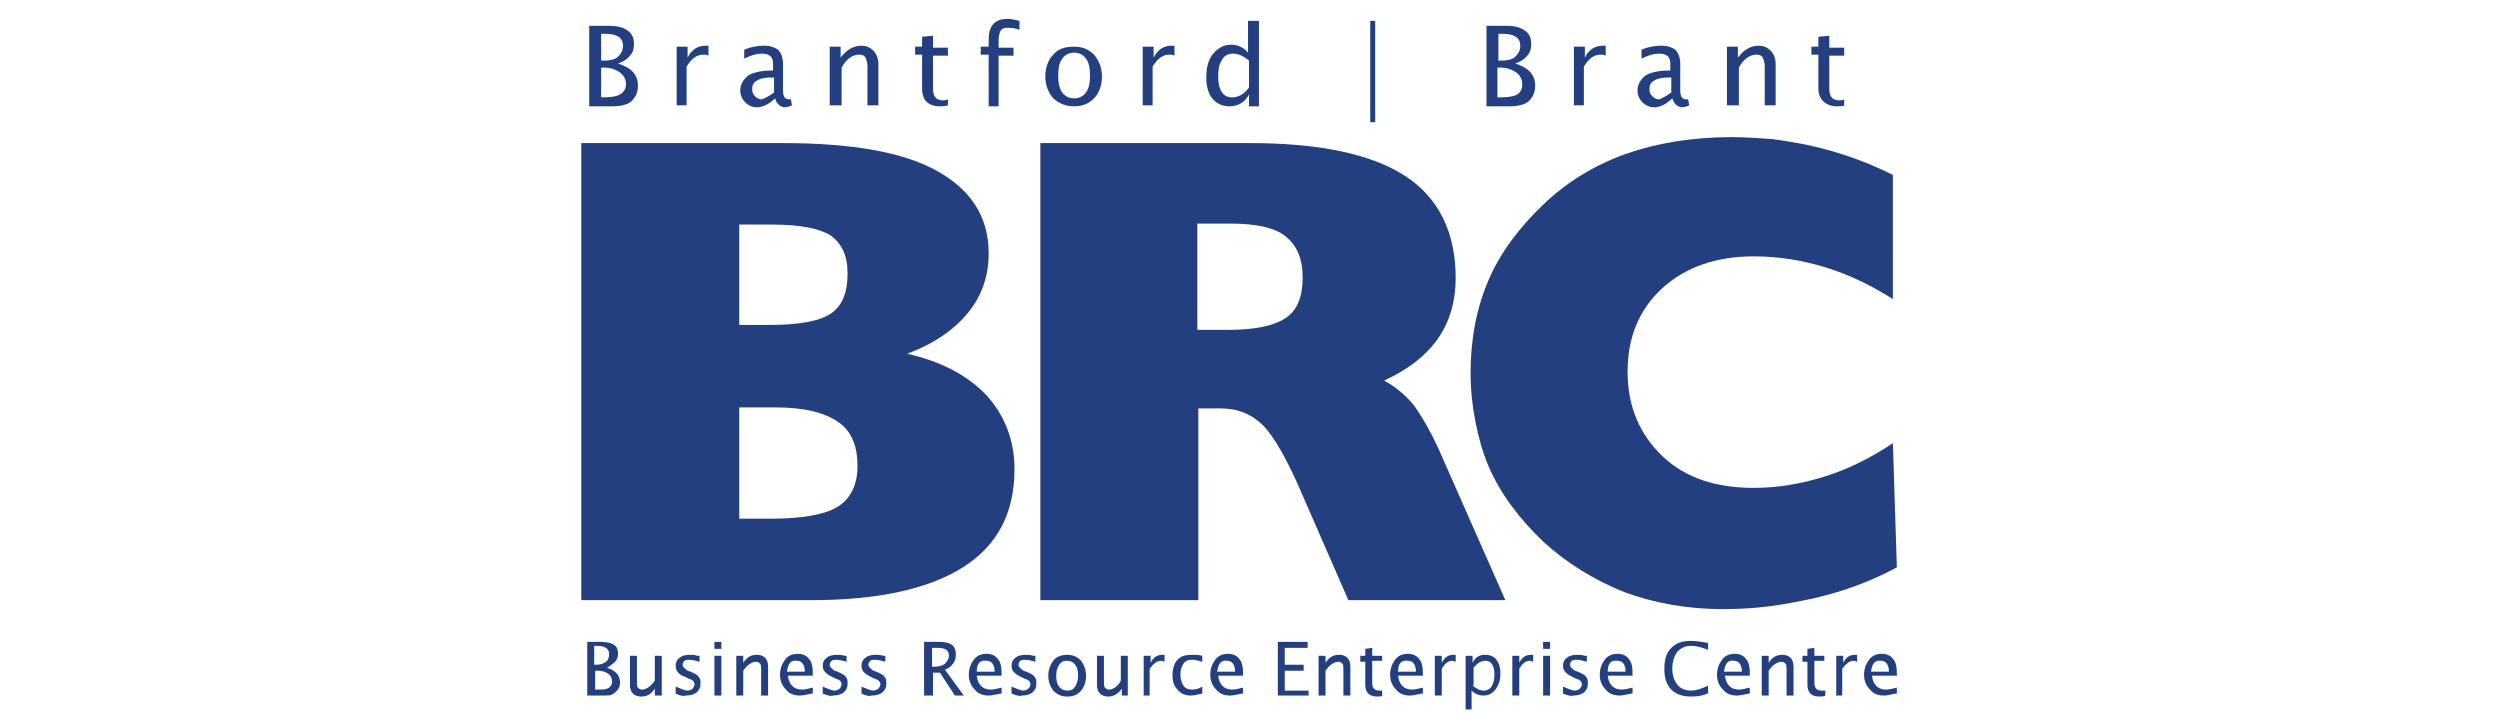 <?xml version="1.0" encoding="utf-8"?>
<!-- Generator: Adobe Illustrator 23.0.1, SVG Export Plug-In . SVG Version: 6.00 Build 0)  -->
<svg version="1.1" xmlns="http://www.w3.org/2000/svg" xmlns:xlink="http://www.w3.org/1999/xlink" x="0px" y="0px"
	 viewBox="0 0 251.6 73.2" style="enable-background:new 0 0 251.6 73.2;" xml:space="preserve">
<style type="text/css">
	.st0{fill:#233F80;}
</style>
<g id="Back__x23_1">
</g>
<g id="Front__x23_1">
	<g>
		<g>
			<g>
				<path class="st0" d="M58.5,60.4v-46h20.3c6.9,0,12.1,0.9,15.5,2.8c3.4,1.9,5.2,4.6,5.2,8.3c0,2.3-0.7,4.3-2.1,6
					c-1.4,1.7-3.4,3.1-6.1,4.1c3.5,0.8,6.1,2.2,8,4.2c1.8,2,2.8,4.5,2.8,7.4c0,4.4-1.7,7.7-5.2,9.9c-3.5,2.2-8.6,3.3-15.3,3.3H58.5z
					 M74.3,32.7h3.2c3,0,5.1-0.4,6.2-1.2c1.1-0.8,1.6-2.1,1.6-4c0-1.8-0.6-3-1.7-3.8c-1.1-0.7-3.1-1.1-5.9-1.1h-3.3V32.7z
					 M74.3,52.2h3.3c3.1,0,5.4-0.4,6.7-1.2c1.3-0.8,2-2.2,2-4.1c0-2-0.6-3.5-1.9-4.4C83,41.5,80.9,41,78,41h-3.6V52.2z"/>
				<path class="st0" d="M104.7,60.4v-46h21.1c7,0,12.2,1.1,15.6,3.3c3.4,2.2,5.1,5.7,5.1,10.3c0,2.3-0.6,4.4-1.8,6.1
					c-1.2,1.7-3,3.1-5.4,4.2c1.1,0.6,2.1,1.4,3,2.5c0.8,1.1,1.6,2.5,2.4,4.2l6.8,15.4h-15.8l-4.5-10.3c-1.6-3.8-3-6.2-4.1-7.3
					c-1.1-1.1-2.5-1.7-4.3-1.7h-2.2v19.3H104.7z M120.5,33.2h3c2.8,0,4.7-0.4,5.9-1.2c1.2-0.8,1.7-2.2,1.7-4.1
					c0-1.9-0.6-3.2-1.7-4.1c-1.1-0.9-3-1.3-5.6-1.3h-3.3V33.2z"/>
				<path class="st0" d="M190.5,30.1c-2.2-1.4-4.5-2.5-6.8-3.2c-2.3-0.7-4.7-1.1-7.2-1.1c-3.8,0-6.9,1.1-9.2,3.2
					c-2.3,2.1-3.5,4.9-3.5,8.4c0,3.5,1.2,6.3,3.5,8.5c2.3,2.2,5.4,3.2,9.2,3.2c2.4,0,4.7-0.4,7-1.1c2.3-0.7,4.6-1.8,7-3.4l0.4,12.5
					c-2.6,1.4-5.3,2.4-8.3,3.1c-1.4,0.3-2.9,0.6-4.4,0.8c-1.5,0.2-3.1,0.3-4.8,0.3c-3.6,0-6.9-0.6-9.9-1.7c-3-1.2-5.8-2.9-8.2-5.1
					c-2.4-2.3-4.3-4.8-5.5-7.6c-0.6-1.4-1-2.9-1.3-4.4c-0.3-1.5-0.5-3.2-0.5-4.9c0-3.5,0.6-6.6,1.8-9.4c1.2-2.8,3.1-5.3,5.5-7.6
					c2.4-2.3,5.2-4,8.3-5.1c3.1-1.1,6.7-1.7,10.7-1.7c1.4,0,2.7,0.1,4.1,0.2c1.4,0.2,2.7,0.4,4,0.7c2.6,0.6,5.3,1.5,8.1,2.9V30.1z"
					/>
			</g>
		</g>
		<g>
			<path class="st0" d="M59.3,10.6v-8h2.1c0.8,0,1.4,0.2,1.8,0.5c0.4,0.3,0.6,0.7,0.6,1.3c0,0.5-0.1,0.9-0.4,1.2
				c-0.3,0.4-0.7,0.6-1.2,0.8c1.3,0.4,2,1.1,2,2.2c0,0.5-0.1,0.9-0.4,1.3c-0.2,0.3-0.5,0.5-0.8,0.6c-0.3,0.1-0.7,0.2-1.3,0.2H59.3z
				 M60.4,6.1h0.4c0.6,0,1.1-0.1,1.4-0.4c0.3-0.3,0.5-0.6,0.5-1.1c0-0.8-0.6-1.2-1.8-1.2h-0.4V6.1z M60.4,9.8h0.2
				c0.8,0,1.4-0.1,1.6-0.2C62.7,9.4,63,9,63,8.5c0-0.5-0.2-0.9-0.6-1.2c-0.4-0.3-1-0.5-1.6-0.5h-0.3V9.8z"/>
			<path class="st0" d="M68.1,10.6V4.7h1.1v1.1c0.4-0.8,1-1.2,1.8-1.2c0.1,0,0.2,0,0.3,0v1c-0.2-0.1-0.3-0.1-0.5-0.1
				c-0.7,0-1.2,0.4-1.7,1.2v3.9H68.1z"/>
			<path class="st0" d="M78,9.9c-0.6,0.6-1.3,0.9-1.8,0.9c-0.5,0-0.9-0.2-1.2-0.5c-0.3-0.3-0.5-0.7-0.5-1.2c0-0.6,0.3-1.1,0.8-1.5
				c0.5-0.3,1.3-0.5,2.3-0.5h0.2V6.4c0-0.7-0.4-1-1.1-1c-0.6,0-1.2,0.2-1.8,0.5V5c0.7-0.3,1.4-0.4,2-0.4c0.7,0,1.1,0.2,1.4,0.4
				c0.3,0.3,0.5,0.8,0.5,1.4v2.7c0,0.6,0.2,0.9,0.6,0.9c0,0,0.1,0,0.2,0l0.1,0.6c-0.2,0.1-0.5,0.2-0.8,0.2
				C78.5,10.7,78.2,10.5,78,9.9z M77.9,9.3V7.8l-0.3,0c-0.6,0-1.1,0.1-1.4,0.3c-0.4,0.2-0.5,0.5-0.5,0.9c0,0.3,0.1,0.5,0.3,0.7
				c0.2,0.2,0.4,0.3,0.7,0.3C76.9,9.9,77.4,9.7,77.9,9.3z"/>
			<path class="st0" d="M83.5,10.6V4.7h1.1v1.1c0.6-0.8,1.3-1.2,2.1-1.2c0.5,0,0.9,0.2,1.2,0.5c0.3,0.3,0.5,0.8,0.5,1.3v4.2h-1.1
				V6.7c0-0.4-0.1-0.7-0.2-0.9c-0.1-0.2-0.3-0.3-0.6-0.3c-0.7,0-1.3,0.4-1.8,1.3v3.8H83.5z"/>
			<path class="st0" d="M95.4,10.6c-0.3,0.1-0.6,0.1-0.9,0.1c-0.5,0-1-0.2-1.3-0.5C93,10,92.8,9.5,92.8,9V5.5h-0.7V4.7h0.7V3.7
				l1.1-0.1v1.2h1.5v0.8h-1.5v3.3c0,0.8,0.3,1.2,1,1.2c0.1,0,0.3,0,0.5-0.1V10.6z"/>
			<path class="st0" d="M99.5,10.6V5.5h-0.8V4.7h0.8V4c0-1.4,0.6-2.1,1.9-2.1c0.4,0,0.8,0.1,1.2,0.2V3c-0.5-0.2-0.9-0.2-1.2-0.2
				c-0.4,0-0.6,0.1-0.7,0.3c-0.1,0.2-0.2,0.5-0.2,0.9v0.8h1.5v0.8h-1.5v5.1H99.5z"/>
			<path class="st0" d="M108.1,10.7c-0.9,0-1.5-0.3-2.1-0.8c-0.5-0.6-0.8-1.3-0.8-2.2c0-0.9,0.3-1.7,0.8-2.2
				c0.5-0.6,1.2-0.8,2.1-0.8c0.9,0,1.5,0.3,2,0.8c0.5,0.6,0.8,1.3,0.8,2.2c0,0.9-0.3,1.7-0.8,2.2S109,10.7,108.1,10.7z M108.1,9.9
				c0.5,0,0.9-0.2,1.2-0.6c0.3-0.4,0.4-1,0.4-1.7c0-0.7-0.1-1.3-0.4-1.7c-0.3-0.4-0.7-0.6-1.2-0.6c-0.5,0-0.9,0.2-1.2,0.6
				c-0.3,0.4-0.4,1-0.4,1.7c0,0.7,0.1,1.3,0.4,1.7C107.2,9.7,107.6,9.9,108.1,9.9z"/>
			<path class="st0" d="M115,10.6V4.7h1.1v1.1c0.4-0.8,1-1.2,1.8-1.2c0.1,0,0.2,0,0.3,0v1c-0.2-0.1-0.3-0.1-0.5-0.1
				c-0.7,0-1.2,0.4-1.7,1.2v3.9H115z"/>
			<path class="st0" d="M125.7,10.6V9.5c-0.4,0.8-1.1,1.2-2,1.2c-0.7,0-1.3-0.3-1.7-0.8c-0.4-0.5-0.6-1.2-0.6-2.1
				c0-1,0.2-1.8,0.7-2.4c0.5-0.6,1.1-0.9,1.8-0.9c0.7,0,1.3,0.3,1.7,0.8V2.1h1.1v8.6H125.7z M125.7,6.1c-0.6-0.5-1.1-0.7-1.6-0.7
				c-0.5,0-0.9,0.2-1.1,0.6c-0.3,0.4-0.4,1-0.4,1.7c0,1.4,0.5,2.1,1.4,2.1c0.6,0,1.2-0.3,1.7-1V6.1z"/>
			<path class="st0" d="M137.9,12.2V2.1h0.5v10.2H137.9z"/>
			<path class="st0" d="M149.6,10.6v-8h2.1c0.8,0,1.4,0.2,1.8,0.5c0.4,0.3,0.6,0.7,0.6,1.3c0,0.5-0.1,0.9-0.4,1.2
				c-0.3,0.4-0.7,0.6-1.2,0.8c1.3,0.4,2,1.1,2,2.2c0,0.5-0.1,0.9-0.4,1.3c-0.2,0.3-0.5,0.5-0.8,0.6c-0.3,0.1-0.7,0.2-1.3,0.2H149.6z
				 M150.7,6.1h0.4c0.6,0,1.1-0.1,1.4-0.4c0.3-0.3,0.5-0.6,0.5-1.1c0-0.8-0.6-1.2-1.8-1.2h-0.4V6.1z M150.7,9.8h0.2
				c0.8,0,1.4-0.1,1.6-0.2c0.5-0.2,0.7-0.6,0.7-1.1c0-0.5-0.2-0.9-0.6-1.2c-0.4-0.3-1-0.5-1.6-0.5h-0.3V9.8z"/>
			<path class="st0" d="M158.4,10.6V4.7h1.1v1.1c0.4-0.8,1-1.2,1.8-1.2c0.1,0,0.2,0,0.3,0v1c-0.2-0.1-0.3-0.1-0.5-0.1
				c-0.7,0-1.2,0.4-1.7,1.2v3.9H158.4z"/>
			<path class="st0" d="M168.3,9.9c-0.6,0.6-1.3,0.9-1.8,0.9c-0.5,0-0.9-0.2-1.2-0.5c-0.3-0.3-0.5-0.7-0.5-1.2
				c0-0.6,0.3-1.1,0.8-1.5c0.5-0.3,1.3-0.5,2.3-0.5h0.2V6.4c0-0.7-0.4-1-1.1-1c-0.6,0-1.2,0.2-1.8,0.5V5c0.7-0.3,1.4-0.4,2-0.4
				c0.7,0,1.1,0.2,1.4,0.4c0.3,0.3,0.5,0.8,0.5,1.4v2.7c0,0.6,0.2,0.9,0.6,0.9c0,0,0.1,0,0.2,0l0.1,0.6c-0.2,0.1-0.5,0.2-0.8,0.2
				C168.8,10.7,168.5,10.5,168.3,9.9z M168.2,9.3V7.8l-0.3,0c-0.6,0-1.1,0.1-1.4,0.3c-0.4,0.2-0.5,0.5-0.5,0.9
				c0,0.3,0.1,0.5,0.3,0.7c0.2,0.2,0.4,0.3,0.7,0.3C167.2,9.9,167.7,9.7,168.2,9.3z"/>
			<path class="st0" d="M173.8,10.6V4.7h1.1v1.1c0.6-0.8,1.3-1.2,2.1-1.2c0.5,0,0.9,0.2,1.2,0.5c0.3,0.3,0.5,0.8,0.5,1.3v4.2h-1.1
				V6.7c0-0.4-0.1-0.7-0.2-0.9c-0.1-0.2-0.3-0.3-0.6-0.3c-0.7,0-1.3,0.4-1.8,1.3v3.8H173.8z"/>
			<path class="st0" d="M185.7,10.6c-0.3,0.1-0.6,0.1-0.9,0.1c-0.5,0-1-0.2-1.3-0.5c-0.3-0.3-0.5-0.7-0.5-1.3V5.5h-0.7V4.7h0.7V3.7
				l1.1-0.1v1.2h1.5v0.8h-1.5v3.3c0,0.8,0.3,1.2,1,1.2c0.1,0,0.3,0,0.5-0.1V10.6z"/>
		</g>
		<g>
			<path class="st0" d="M59.1,70v-5.4h1.4c0.5,0,1,0.1,1.3,0.3c0.3,0.2,0.4,0.5,0.4,0.9c0,0.3-0.1,0.6-0.3,0.8
				c-0.2,0.2-0.5,0.4-0.8,0.6c0.9,0.3,1.3,0.8,1.3,1.5c0,0.3-0.1,0.6-0.3,0.8c-0.2,0.2-0.3,0.3-0.5,0.4c-0.2,0.1-0.5,0.1-0.9,0.1
				H59.1z M59.8,66.9h0.2c0.4,0,0.7-0.1,1-0.3c0.2-0.2,0.3-0.4,0.3-0.8c0-0.5-0.4-0.8-1.2-0.8h-0.3V66.9z M59.8,69.4H60
				c0.6,0,0.9,0,1.1-0.1c0.3-0.1,0.5-0.4,0.5-0.7c0-0.3-0.1-0.6-0.4-0.8c-0.3-0.2-0.6-0.3-1.1-0.3h-0.2V69.4z"/>
			<path class="st0" d="M65.9,70v-0.7c-0.4,0.6-0.8,0.8-1.4,0.8c-0.3,0-0.6-0.1-0.8-0.3c-0.2-0.2-0.3-0.5-0.3-0.9V66h0.7v2.6
				c0,0.3,0,0.5,0.1,0.6c0.1,0.1,0.2,0.2,0.4,0.2c0.4,0,0.9-0.3,1.3-0.9V66h0.7v4H65.9z"/>
			<path class="st0" d="M68,69.8v-0.7c0.5,0.2,0.9,0.4,1.2,0.4c0.2,0,0.4-0.1,0.5-0.2c0.1-0.1,0.2-0.3,0.2-0.4
				c0-0.3-0.2-0.5-0.6-0.6l-0.4-0.2C68.3,67.9,68,67.5,68,67c0-0.3,0.1-0.6,0.4-0.8c0.2-0.2,0.6-0.3,1-0.3c0.2,0,0.5,0,0.8,0.1
				l0.2,0v0.6c-0.4-0.1-0.7-0.2-1-0.2c-0.2,0-0.4,0-0.5,0.1c-0.1,0.1-0.2,0.2-0.2,0.4c0,0.2,0.2,0.4,0.5,0.6l0.3,0.1
				c0.4,0.2,0.7,0.3,0.8,0.5c0.2,0.2,0.2,0.4,0.2,0.7c0,0.4-0.1,0.6-0.4,0.9c-0.3,0.2-0.6,0.3-1.1,0.3C68.8,70.1,68.4,70,68,69.8z"
				/>
			<path class="st0" d="M71.9,65.3v-0.7h0.7v0.7H71.9z M71.9,70v-4h0.7v4H71.9z"/>
			<path class="st0" d="M74.1,70v-4h0.7v0.7c0.4-0.6,0.8-0.8,1.4-0.8c0.3,0,0.6,0.1,0.8,0.3c0.2,0.2,0.3,0.5,0.3,0.9V70h-0.7v-2.6
				c0-0.3,0-0.5-0.1-0.6c-0.1-0.1-0.2-0.2-0.4-0.2c-0.4,0-0.9,0.3-1.3,0.9V70H74.1z"/>
			<path class="st0" d="M81.7,69.8c-0.5,0.1-0.9,0.2-1.2,0.2c-0.6,0-1.1-0.2-1.4-0.6c-0.4-0.4-0.6-0.9-0.6-1.5
				c0-0.6,0.2-1.1,0.5-1.5c0.3-0.4,0.7-0.6,1.3-0.6c0.5,0,0.9,0.2,1.1,0.5c0.3,0.3,0.4,0.8,0.4,1.5l0,0.2h-2.5
				c0.1,0.9,0.6,1.4,1.4,1.4c0.3,0,0.7-0.1,1.1-0.2V69.8z M79.2,67.6H81c0-0.7-0.3-1.1-0.8-1.1C79.6,66.4,79.3,66.8,79.2,67.6z"/>
			<path class="st0" d="M82.8,69.8v-0.7c0.5,0.2,0.9,0.4,1.2,0.4c0.2,0,0.4-0.1,0.5-0.2c0.1-0.1,0.2-0.3,0.2-0.4
				c0-0.3-0.2-0.5-0.6-0.6l-0.4-0.2c-0.6-0.3-0.9-0.6-0.9-1.1c0-0.3,0.1-0.6,0.4-0.8c0.2-0.2,0.6-0.3,1-0.3c0.2,0,0.5,0,0.8,0.1
				l0.2,0v0.6c-0.4-0.1-0.7-0.2-1-0.2c-0.2,0-0.4,0-0.5,0.1c-0.1,0.1-0.2,0.2-0.2,0.4c0,0.2,0.2,0.4,0.5,0.6l0.3,0.1
				c0.4,0.2,0.7,0.3,0.8,0.5c0.2,0.2,0.2,0.4,0.2,0.7c0,0.4-0.1,0.6-0.4,0.9c-0.3,0.2-0.6,0.3-1.1,0.3C83.7,70.1,83.3,70,82.8,69.8z
				"/>
			<path class="st0" d="M86.7,69.8v-0.7c0.5,0.2,0.9,0.4,1.2,0.4c0.2,0,0.4-0.1,0.5-0.2c0.1-0.1,0.2-0.3,0.2-0.4
				c0-0.3-0.2-0.5-0.6-0.6l-0.4-0.2c-0.6-0.3-0.9-0.6-0.9-1.1c0-0.3,0.1-0.6,0.4-0.8c0.2-0.2,0.6-0.3,1-0.3c0.2,0,0.5,0,0.8,0.1
				l0.2,0v0.6c-0.4-0.1-0.7-0.2-1-0.2c-0.2,0-0.4,0-0.5,0.1c-0.1,0.1-0.2,0.2-0.2,0.4c0,0.2,0.2,0.4,0.5,0.6l0.3,0.1
				c0.4,0.2,0.7,0.3,0.8,0.5c0.2,0.2,0.2,0.4,0.2,0.7c0,0.4-0.1,0.6-0.4,0.9c-0.3,0.2-0.6,0.3-1.1,0.3C87.5,70.1,87.1,70,86.7,69.8z
				"/>
			<path class="st0" d="M93,70v-5.4h1.6c0.5,0,0.9,0.1,1.2,0.3c0.3,0.2,0.4,0.6,0.4,1c0,0.3-0.1,0.7-0.3,0.9
				c-0.2,0.3-0.5,0.5-0.8,0.6L97,70h-0.9l-1.5-2.3h-0.7V70H93z M93.8,67.1H94c0.5,0,0.8-0.1,1.1-0.3c0.2-0.2,0.4-0.5,0.4-0.8
				c0-0.6-0.4-0.8-1.2-0.8h-0.5V67.1z"/>
			<path class="st0" d="M100.7,69.8c-0.5,0.1-0.9,0.2-1.2,0.2c-0.6,0-1.1-0.2-1.4-0.6c-0.4-0.4-0.6-0.9-0.6-1.5
				c0-0.6,0.2-1.1,0.5-1.5c0.3-0.4,0.7-0.6,1.3-0.6c0.5,0,0.9,0.2,1.1,0.5c0.3,0.3,0.4,0.8,0.4,1.5l0,0.2h-2.5
				c0.1,0.9,0.6,1.4,1.4,1.4c0.3,0,0.7-0.1,1.1-0.2V69.8z M98.3,67.6h1.8c0-0.7-0.3-1.1-0.8-1.1C98.6,66.4,98.3,66.8,98.3,67.6z"/>
			<path class="st0" d="M101.8,69.8v-0.7c0.5,0.2,0.9,0.4,1.2,0.4c0.2,0,0.4-0.1,0.5-0.2c0.1-0.1,0.2-0.3,0.2-0.4
				c0-0.3-0.2-0.5-0.6-0.6l-0.4-0.2c-0.6-0.3-0.9-0.6-0.9-1.1c0-0.3,0.1-0.6,0.4-0.8c0.2-0.2,0.6-0.3,1-0.3c0.2,0,0.5,0,0.8,0.1
				l0.2,0v0.6c-0.4-0.1-0.7-0.2-1-0.2c-0.2,0-0.4,0-0.5,0.1c-0.1,0.1-0.2,0.2-0.2,0.4c0,0.2,0.2,0.4,0.5,0.6l0.3,0.1
				c0.4,0.2,0.7,0.3,0.8,0.5c0.2,0.2,0.2,0.4,0.2,0.7c0,0.4-0.1,0.6-0.4,0.9c-0.3,0.2-0.6,0.3-1.1,0.3
				C102.7,70.1,102.3,70,101.8,69.8z"/>
			<path class="st0" d="M107.4,70.1c-0.6,0-1-0.2-1.4-0.6c-0.3-0.4-0.5-0.9-0.5-1.5s0.2-1.1,0.5-1.5c0.3-0.4,0.8-0.6,1.4-0.6
				s1,0.2,1.4,0.6c0.3,0.4,0.5,0.9,0.5,1.5s-0.2,1.2-0.5,1.5C108.5,69.9,108,70.1,107.4,70.1z M107.4,69.5c0.4,0,0.6-0.1,0.8-0.4
				c0.2-0.3,0.3-0.7,0.3-1.1c0-0.5-0.1-0.9-0.3-1.1c-0.2-0.3-0.5-0.4-0.8-0.4c-0.4,0-0.6,0.1-0.8,0.4c-0.2,0.3-0.3,0.6-0.3,1.1
				c0,0.5,0.1,0.9,0.3,1.1C106.8,69.4,107.1,69.5,107.4,69.5z"/>
			<path class="st0" d="M112.9,70v-0.7c-0.4,0.6-0.9,0.8-1.4,0.8c-0.3,0-0.6-0.1-0.8-0.3c-0.2-0.2-0.3-0.5-0.3-0.9V66h0.7v2.6
				c0,0.3,0,0.5,0.1,0.6c0.1,0.1,0.2,0.2,0.4,0.2c0.4,0,0.9-0.3,1.2-0.9V66h0.7v4H112.9z"/>
			<path class="st0" d="M115.1,70v-4h0.7v0.7c0.3-0.6,0.7-0.8,1.2-0.8c0.1,0,0.2,0,0.2,0v0.7c-0.1,0-0.2-0.1-0.3-0.1
				c-0.5,0-0.8,0.3-1.2,0.8V70H115.1z"/>
			<path class="st0" d="M121,69.8c-0.5,0.1-0.9,0.2-1.2,0.2c-0.5,0-1-0.2-1.3-0.6c-0.4-0.4-0.5-0.9-0.5-1.5c0-0.6,0.2-1.2,0.5-1.5
				c0.4-0.4,0.8-0.5,1.5-0.5c0.3,0,0.7,0,1,0.1v0.6c-0.4-0.1-0.7-0.2-1-0.2c-0.4,0-0.7,0.1-0.9,0.4c-0.2,0.3-0.3,0.6-0.3,1.1
				c0,0.4,0.1,0.8,0.3,1.1c0.2,0.3,0.5,0.4,0.9,0.4c0.3,0,0.7-0.1,1-0.3V69.8z"/>
			<path class="st0" d="M125,69.8c-0.5,0.1-0.9,0.2-1.2,0.2c-0.6,0-1.1-0.2-1.4-0.6c-0.4-0.4-0.6-0.9-0.6-1.5c0-0.6,0.2-1.1,0.5-1.5
				c0.3-0.4,0.7-0.6,1.3-0.6c0.5,0,0.9,0.2,1.1,0.5c0.3,0.3,0.4,0.8,0.4,1.5l0,0.2h-2.5c0.1,0.9,0.6,1.4,1.4,1.4
				c0.3,0,0.7-0.1,1.1-0.2V69.8z M122.5,67.6h1.8c0-0.7-0.3-1.1-0.8-1.1C122.9,66.4,122.6,66.8,122.5,67.6z"/>
			<path class="st0" d="M128.6,70v-5.4h3v0.6h-2.3v1.7h1.9v0.6h-1.9v2h2.4V70H128.6z"/>
			<path class="st0" d="M132.7,70v-4h0.7v0.7c0.4-0.6,0.8-0.8,1.4-0.8c0.3,0,0.6,0.1,0.8,0.3c0.2,0.2,0.3,0.5,0.3,0.9V70h-0.7v-2.6
				c0-0.3,0-0.5-0.1-0.6c-0.1-0.1-0.2-0.2-0.4-0.2c-0.4,0-0.9,0.3-1.3,0.9V70H132.7z"/>
			<path class="st0" d="M139.2,70c-0.2,0.1-0.4,0.1-0.6,0.1c-0.4,0-0.7-0.1-0.9-0.3c-0.2-0.2-0.3-0.5-0.3-0.9v-2.3h-0.5V66h0.5v-0.7
				l0.7-0.1V66h1v0.5h-1v2.2c0,0.5,0.2,0.8,0.7,0.8c0.1,0,0.2,0,0.3,0V70z"/>
			<path class="st0" d="M143.1,69.8c-0.5,0.1-0.9,0.2-1.2,0.2c-0.6,0-1.1-0.2-1.4-0.6c-0.4-0.4-0.6-0.9-0.6-1.5
				c0-0.6,0.2-1.1,0.5-1.5c0.3-0.4,0.7-0.6,1.3-0.6c0.5,0,0.9,0.2,1.1,0.5c0.3,0.3,0.4,0.8,0.4,1.5l0,0.2h-2.5
				c0.1,0.9,0.6,1.4,1.4,1.4c0.3,0,0.7-0.1,1.1-0.2V69.8z M140.7,67.6h1.8c0-0.7-0.3-1.1-0.8-1.1C141,66.4,140.7,66.8,140.7,67.6z"
				/>
			<path class="st0" d="M144.4,70v-4h0.7v0.7c0.3-0.6,0.7-0.8,1.2-0.8c0.1,0,0.2,0,0.2,0v0.7c-0.1,0-0.2-0.1-0.3-0.1
				c-0.5,0-0.8,0.3-1.1,0.8V70H144.4z"/>
			<path class="st0" d="M147.5,71.4V66h0.7v0.7c0.3-0.6,0.7-0.8,1.3-0.8c0.5,0,0.9,0.2,1.1,0.5c0.3,0.4,0.4,0.8,0.4,1.4
				c0,0.7-0.2,1.2-0.5,1.6c-0.3,0.4-0.7,0.6-1.2,0.6c-0.5,0-0.9-0.2-1.2-0.5v1.9H147.5z M148.2,69c0.4,0.3,0.7,0.5,1.1,0.5
				c0.3,0,0.6-0.1,0.8-0.4c0.2-0.3,0.3-0.7,0.3-1.2c0-0.9-0.3-1.4-0.9-1.4c-0.4,0-0.8,0.2-1.2,0.7V69z"/>
			<path class="st0" d="M152.2,70v-4h0.7v0.7c0.3-0.6,0.7-0.8,1.2-0.8c0.1,0,0.2,0,0.2,0v0.7c-0.1,0-0.2-0.1-0.3-0.1
				c-0.5,0-0.8,0.3-1.1,0.8V70H152.2z"/>
			<path class="st0" d="M155.3,65.3v-0.7h0.7v0.7H155.3z M155.3,70v-4h0.7v4H155.3z"/>
			<path class="st0" d="M157.3,69.8v-0.7c0.5,0.2,0.9,0.4,1.2,0.4c0.2,0,0.4-0.1,0.5-0.2c0.1-0.1,0.2-0.3,0.2-0.4
				c0-0.3-0.2-0.5-0.6-0.6l-0.4-0.2c-0.6-0.3-0.9-0.6-0.9-1.1c0-0.3,0.1-0.6,0.4-0.8c0.2-0.2,0.6-0.3,1-0.3c0.2,0,0.5,0,0.8,0.1
				l0.2,0v0.6c-0.4-0.1-0.7-0.2-1-0.2c-0.2,0-0.4,0-0.5,0.1c-0.1,0.1-0.2,0.2-0.2,0.4c0,0.2,0.2,0.4,0.5,0.6l0.3,0.1
				c0.4,0.2,0.7,0.3,0.8,0.5c0.2,0.2,0.2,0.4,0.2,0.7c0,0.4-0.1,0.6-0.4,0.9c-0.3,0.2-0.6,0.3-1.1,0.3
				C158.2,70.1,157.8,70,157.3,69.8z"/>
			<path class="st0" d="M164.2,69.8c-0.5,0.1-0.9,0.2-1.2,0.2c-0.6,0-1.1-0.2-1.4-0.6c-0.4-0.4-0.6-0.9-0.6-1.5
				c0-0.6,0.2-1.1,0.5-1.5c0.3-0.4,0.7-0.6,1.3-0.6c0.5,0,0.9,0.2,1.1,0.5c0.3,0.3,0.4,0.8,0.4,1.5l0,0.2h-2.5
				c0.1,0.9,0.6,1.4,1.4,1.4c0.3,0,0.7-0.1,1.1-0.2V69.8z M161.8,67.6h1.8c0-0.7-0.3-1.1-0.8-1.1C162.1,66.4,161.8,66.8,161.8,67.6z
				"/>
			<path class="st0" d="M172,69.7c-0.5,0.3-1.1,0.4-1.8,0.4c-0.8,0-1.5-0.2-2-0.7c-0.5-0.5-0.7-1.2-0.7-2.1c0-0.9,0.2-1.6,0.7-2.1
				c0.5-0.5,1.1-0.7,2-0.7c0.5,0,1.1,0.1,1.7,0.2v0.7c-0.7-0.3-1.3-0.4-1.7-0.4c-0.6,0-1,0.2-1.4,0.6c-0.3,0.4-0.5,1-0.5,1.7
				c0,0.7,0.2,1.2,0.5,1.6c0.3,0.4,0.8,0.6,1.4,0.6c0.5,0,1.1-0.2,1.7-0.5V69.7z"/>
			<path class="st0" d="M176,69.8c-0.5,0.1-0.9,0.2-1.2,0.2c-0.6,0-1.1-0.2-1.4-0.6c-0.4-0.4-0.6-0.9-0.6-1.5c0-0.6,0.2-1.1,0.5-1.5
				c0.3-0.4,0.7-0.6,1.3-0.6c0.5,0,0.9,0.2,1.1,0.5c0.3,0.3,0.4,0.8,0.4,1.5l0,0.2h-2.5c0.1,0.9,0.6,1.4,1.4,1.4
				c0.3,0,0.7-0.1,1.1-0.2V69.8z M173.5,67.6h1.8c0-0.7-0.3-1.1-0.8-1.1C173.9,66.4,173.6,66.8,173.5,67.6z"/>
			<path class="st0" d="M177.3,70v-4h0.7v0.7c0.4-0.6,0.8-0.8,1.4-0.8c0.3,0,0.6,0.1,0.8,0.3c0.2,0.2,0.3,0.5,0.3,0.9V70h-0.7v-2.6
				c0-0.3,0-0.5-0.1-0.6c-0.1-0.1-0.2-0.2-0.4-0.2c-0.4,0-0.9,0.3-1.3,0.9V70H177.3z"/>
			<path class="st0" d="M183.7,70c-0.2,0.1-0.4,0.1-0.6,0.1c-0.4,0-0.7-0.1-0.9-0.3c-0.2-0.2-0.3-0.5-0.3-0.9v-2.3h-0.5V66h0.5v-0.7
				l0.7-0.1V66h1v0.5h-1v2.2c0,0.5,0.2,0.8,0.7,0.8c0.1,0,0.2,0,0.4,0V70z"/>
			<path class="st0" d="M184.8,70v-4h0.7v0.7c0.3-0.6,0.7-0.8,1.2-0.8c0.1,0,0.2,0,0.2,0v0.7c-0.1,0-0.2-0.1-0.3-0.1
				c-0.5,0-0.8,0.3-1.2,0.8V70H184.8z"/>
			<path class="st0" d="M190.8,69.8c-0.5,0.1-0.9,0.2-1.2,0.2c-0.6,0-1.1-0.2-1.4-0.6c-0.4-0.4-0.6-0.9-0.6-1.5
				c0-0.6,0.2-1.1,0.5-1.5c0.3-0.4,0.7-0.6,1.3-0.6c0.5,0,0.9,0.2,1.1,0.5c0.3,0.3,0.4,0.8,0.4,1.5l0,0.2h-2.5
				c0.1,0.9,0.6,1.4,1.4,1.4c0.3,0,0.7-0.1,1.1-0.2V69.8z M188.3,67.6h1.8c0-0.7-0.3-1.1-0.8-1.1C188.7,66.4,188.4,66.8,188.3,67.6z
				"/>
		</g>
	</g>
</g>
</svg>
